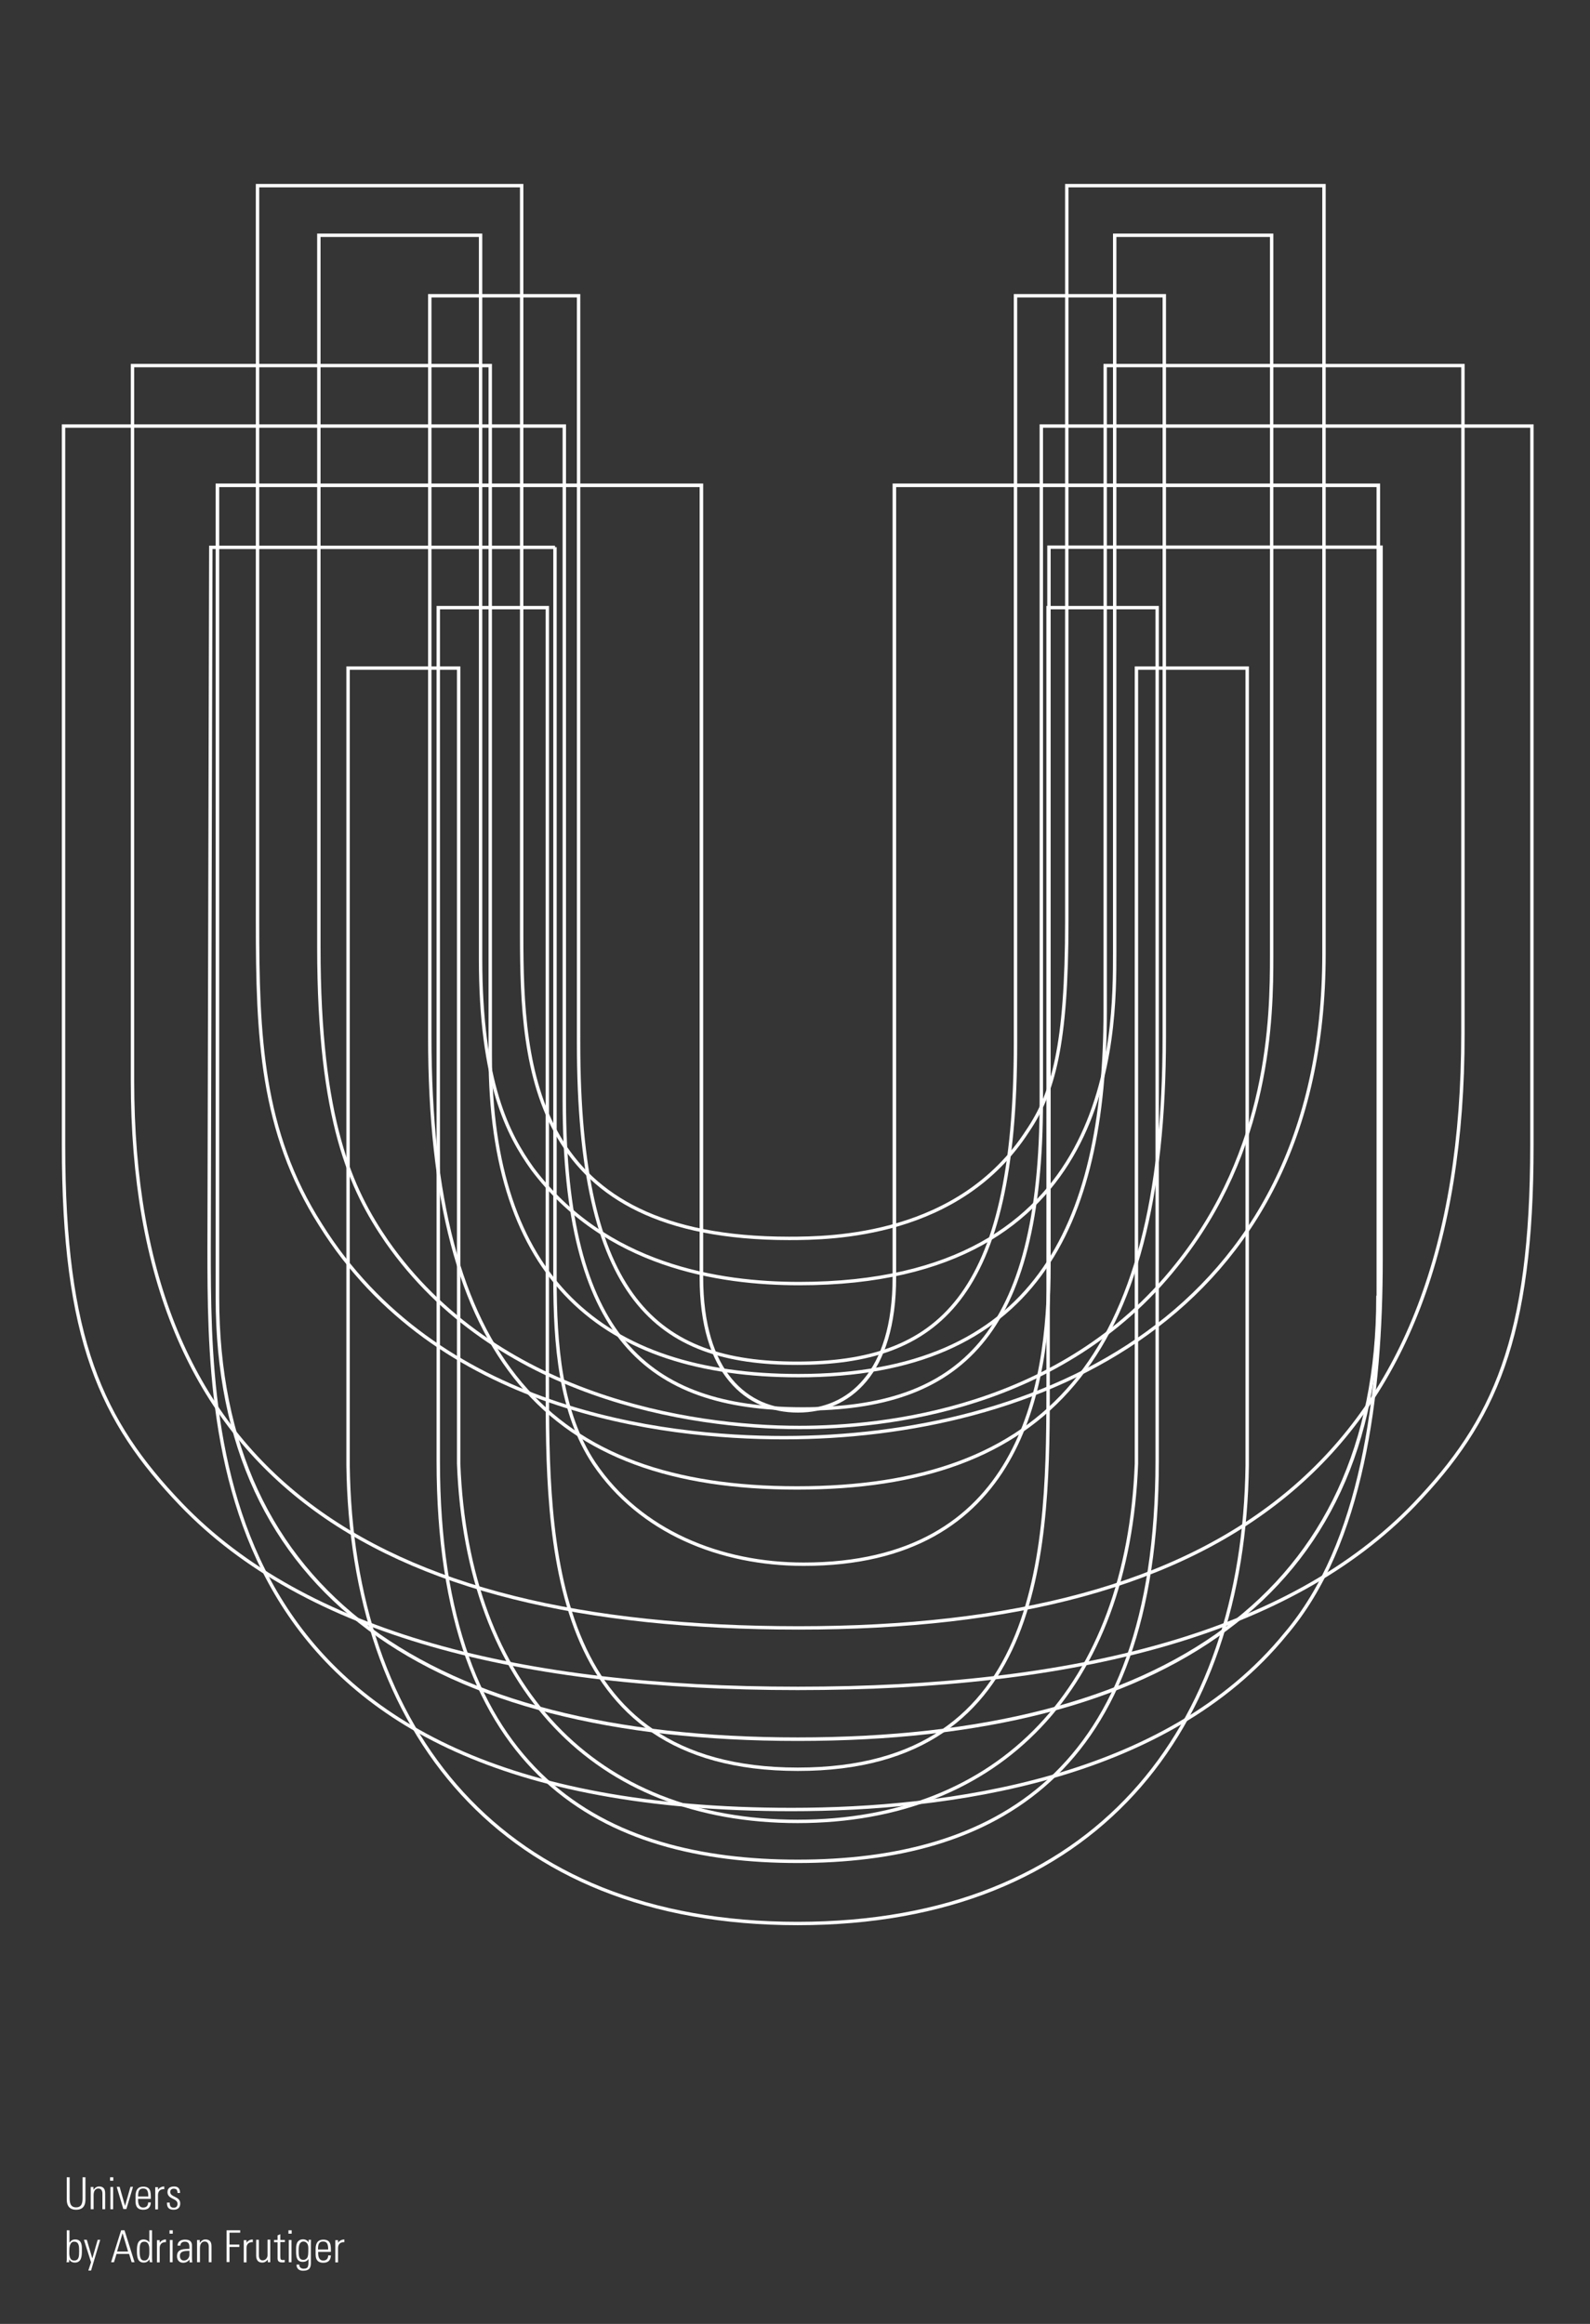 <?xml version="1.0" encoding="utf-8"?>
<!-- Generator: Adobe Illustrator 19.1.0, SVG Export Plug-In . SVG Version: 6.00 Build 0)  -->
<!DOCTYPE svg PUBLIC "-//W3C//DTD SVG 1.1//EN" "http://www.w3.org/Graphics/SVG/1.1/DTD/svg11.dtd">
<svg version="1.1" xmlns="http://www.w3.org/2000/svg" xmlns:xlink="http://www.w3.org/1999/xlink" x="0px" y="0px"
	 viewBox="0 0 936 1368" style="enable-background:new 0 0 936 1368;" xml:space="preserve">
<style type="text/css">
	.Arched_x0020_Green{fill:url(#SVGID_1_);stroke:#FFFFFF;stroke-width:0.25;stroke-miterlimit:1;}
	.st0{fill:#353535;}
	.st1{fill:none;stroke:#FFFFFF;stroke-width:2;}
	.st2{fill:none;stroke:#FFFFFF;stroke-width:2.092;}
	.st3{fill:#FFFFFF;}
</style>
<linearGradient id="SVGID_1_" gradientUnits="userSpaceOnUse" x1="0" y1="1368" x2="0.707" y2="1367.293">
	<stop  offset="0" style="stop-color:#20AC4B"/>
	<stop  offset="0.983" style="stop-color:#19361A"/>
</linearGradient>
<g id="Layer_2">
	<rect x="0" y="-6" class="st0" width="940.1" height="1374"/>
</g>
<g id="Layer_1">
	<g>
		<path class="st1" d="M37.4,250.8h294.8v397.1c0,138.4,48.1,181.5,140.4,181.5S613,786.3,613,647.9V250.8h288.8V674
			c0,114.3-22.1,162.4-69.2,211.6c-73.2,76.2-199.6,108.3-363,108.3c-163.5,0-289.8-32.1-363-108.3C59.5,836.4,37.4,788.3,37.4,674
			V250.8z"/>
	</g>
	<g>
		<path class="st2" d="M811.2,763.8c0,173.3-124.5,260-341.6,260c-217.1,0-341.6-86.7-341.6-260V285.7h284.9v466.1
			c0,56.8,26.9,78.7,56.8,78.7c29.9,0,56.8-21.9,56.8-78.7V285.7h284.9V763.8z"/>
	</g>
	<g>
		<path class="st1" d="M326.7,322.1v430.2c0,39.1,3,79.2,23.1,109.3c27.1,40.1,74.2,59.2,123.3,59.2
			c127.4,0,144.4-103.3,144.4-175.5V322.1H813v419.2c0,80.2-11,167.5-56.2,220.6c-70.2,86.2-199.5,103.3-290.8,103.3
			c-341.9,0-342.9-212.6-342.9-330.9l1-412.1H326.7z"/>
	</g>
	<g>
		<path class="st1" d="M861.2,608.3c0,250.7-139.4,350-391.1,350C217.4,958.2,78,867,78,636.3V215.2h210.6v406.1
			c0,130.4,65.2,188.5,181.5,188.5c138.4,0,180.5-87.2,180.5-214.6v-380h210.6V608.3z"/>
	</g>
	<g>
		<path class="st1" d="M307.1,109.3v441.2c0,79.2,6,178.5,157.4,178.5c25.1,0,100.3-1,140.4-63.2c15-22.1,23.1-50.1,23.1-123.3
			V109.3h151.4v452.2c0,215.6-171.5,284.8-317.9,284.8c-72.2,0-204.6-16-272.8-125.3c-35.1-55.2-37.1-111.3-37.1-178.5V109.3H307.1z
			"/>
	</g>
	<g>
		<path class="st1" d="M282.9,138.5v425.7c0,73.3,16.2,103.8,30.5,123.8c42.9,57.1,109.5,67.6,157.1,67.6
			c185.7,0,185.7-145.7,185.7-195.2V138.5h92.4v423.8c0,37.1-1,114.3-56.2,182.8c-67.6,84.8-172.4,95.2-221.9,95.2
			c-64.8,0-179-18.1-242.8-109.5c-20.9-30.5-40-70.5-40-173.3v-419H282.9z"/>
	</g>
	<g>
		<path class="st1" d="M322.2,812.9c0,94.3,0,228.6,147.4,228.6C617,1041.6,617,907.2,617,812.9V357.7h64.2v502.4
			c0,186.5-98.3,235.6-211.6,235.6c-113.3,0-211.6-49.1-211.6-235.6V357.7h64.2V812.9z"/>
	</g>
	<g>
		<path class="st1" d="M270,393.3v468.3c5,131.4,80.2,210.6,199.5,210.6c119.3,0,194.5-79.2,199.5-210.6V393.3h65.2v469.3
			c-2,155.4-89.2,269.7-264.7,269.7S206.9,1018,204.9,862.6V393.3H270z"/>
	</g>
	<g>
		<path class="st1" d="M253,174.1h87.6V614c0,150.5,45.7,188.5,128.6,188.5c82.8,0,128.6-38.1,128.6-188.5V174.1h87.6v436.1
			c0,190.5-70.5,265.7-216.2,265.7c-145.7,0-216.2-75.2-216.2-265.7V174.1z"/>
	</g>
	<g>
		<path class="st3" d="M46,1560.5c0,2.4,0,5.9,3.8,5.9c3.8,0,3.8-3.5,3.8-5.9v-11.8h1.7v13c0,4.8-2.5,6.1-5.5,6.1
			c-2.9,0-5.5-1.3-5.5-6.1v-13H46V1560.5z"/>
		<path class="st3" d="M60,1567.5h-1.6v-13.1H60v1.6h0.1c0.8-1.1,1.8-1.9,3.2-1.9c3.3,0,3.6,2.4,3.6,4.1v9.3h-1.6v-9.2
			c0-1.5-0.6-3-2.4-3c-1.4,0-2.8,1-2.8,3.9V1567.5z"/>
		<path class="st3" d="M69.8,1550.7v-2h1.9v2H69.8z M70,1567.5v-13.1h1.6v13.1H70z"/>
		<path class="st3" d="M78.6,1565.5L78.6,1565.5l3.2-11.2h1.5l-3.9,13.1h-1.8l-3.9-13.1h1.7L78.6,1565.5z"/>
		<path class="st3" d="M86.3,1561.3v1c0,1.8,0.5,4.2,3,4.2c2,0,2.9-1.2,2.9-3h1.6c-0.2,3.2-1.9,4.3-4.5,4.3c-2.3,0-4.5-0.9-4.5-4.9
			v-3.2c0-3.8,1.6-5.5,4.5-5.5c4.5,0,4.5,3.2,4.5,7.2H86.3z M92.3,1560c0-2.9-0.5-4.7-3-4.7s-3,1.7-3,4.7H92.3z"/>
		<path class="st3" d="M98,1556.1L98,1556.1c0.7-1.2,2.1-2,3.7-2v1.6c-2.2-0.2-3.7,1.1-3.7,3.4v8.5h-1.6v-13.1H98V1556.1z"/>
		<path class="st3" d="M107.2,1567.8c-2.8,0-4-1.4-3.9-4.2h1.6c0,1.8,0.4,3,2.4,3c1.5,0,2.2-0.9,2.2-2.3c0-3.4-5.9-2.5-5.9-6.9
			c0-2.4,1.7-3.3,4-3.3c2.6,0,3.4,1.8,3.4,3.8h-1.5c-0.1-1.7-0.5-2.5-2.3-2.5c-1.1,0-2,0.7-2,1.9c0,3.3,5.9,2.4,5.9,6.8
			C111.1,1566.5,109.7,1567.8,107.2,1567.8z"/>
		<path class="st3" d="M44.1,1598.7c0.1-0.4,0.2-0.9,0.2-1.3v-17.5h1.6v7.1l0.1,0.1c0.8-1.2,1.8-1.8,3.3-1.8c4.3,0,3.9,4.5,3.9,6.8
			c0,2.9-0.2,6.8-4.1,6.8c-1.5,0-2.7-0.6-3.3-1.8h-0.1v1.6H44.1z M48.6,1597.7c2.9,0,3-2.5,3-5.5s-0.1-5.6-3-5.6
			c-2.5,0-2.8,3.4-2.8,5.4C45.7,1594,45.7,1597.7,48.6,1597.7z"/>
		<path class="st3" d="M58.6,1598.7l-4.2-13.2h1.7l3.2,10.8h0.1l3.1-10.8H64l-5.4,18.1H57L58.6,1598.7z"/>
		<path class="st3" d="M78.3,1579.9l5.9,18.8h-1.7l-1.5-4.9h-7.4l-1.5,4.9h-1.7l5.9-18.8H78.3z M80.4,1592.4l-3.2-10.6h-0.1
			l-3.2,10.6H80.4z"/>
		<path class="st3" d="M93,1597L93,1597c-0.9,1.3-1.8,1.9-3.4,1.9c-3.8,0-4-3.8-4-6.8c0-2.5,0-6.8,4-6.8c1.2,0,2.4,0.5,3.2,1.6
			l0.1,0v-7h1.6v16.2c0,1.3,0.1,2.2,0.2,2.6h-1.5L93,1597z M92.9,1593.3v-2.3c0-0.8,0-4.4-2.9-4.4c-2.8,0-2.8,2.5-2.8,5.6
			c0,4.9,1.2,5.5,2.9,5.5C91.5,1597.7,92.9,1596.5,92.9,1593.3z"/>
		<path class="st3" d="M99,1587.3L99,1587.3c0.7-1.2,2.1-2,3.7-2v1.6c-2.2-0.2-3.7,1.1-3.7,3.4v8.5h-1.6v-13.1H99V1587.3z"/>
		<path class="st3" d="M104.8,1581.9v-2h1.9v2H104.8z M105,1598.7v-13.1h1.6v13.1H105z"/>
		<path class="st3" d="M116.6,1597.1L116.6,1597.1c-0.9,1.2-2.2,1.9-3.8,1.9c-2.3,0-3.6-1.6-3.6-3.9c0-4.6,4.6-4.1,7.3-4.3v-1.1
			c0-1.9-0.6-3.1-2.7-3.1c-1.4,0-2.6,0.7-2.6,2.3h-1.7c0.1-2.5,2.1-3.5,4.4-3.5c1.3,0,4.1,0.1,4.1,3.5v6.6c0,0.9,0,1.8,0.2,3.3h-1.6
			V1597.1z M116.5,1592c-2.2,0.1-5.6-0.2-5.6,3c0,1.5,0.8,2.7,2.4,2.7c1.8,0,3.2-1.6,3.2-3.3V1592z"/>
		<path class="st3" d="M122.6,1598.7H121v-13.1h1.6v1.6h0.1c0.8-1.1,1.8-1.9,3.2-1.9c3.3,0,3.6,2.4,3.6,4.1v9.3h-1.6v-9.2
			c0-1.5-0.6-3-2.4-3c-1.4,0-2.8,1-2.8,3.9V1598.7z"/>
		<path class="st3" d="M138.5,1579.9h7.9v1.4h-6.3v7h5.8v1.4h-5.8v8.9h-1.7V1579.9z"/>
		<path class="st3" d="M150.1,1587.3L150.1,1587.3c0.7-1.2,2.1-2,3.7-2v1.6c-2.2-0.2-3.7,1.1-3.7,3.4v8.5h-1.6v-13.1h1.6V1587.3z"/>
		<path class="st3" d="M164.1,1585.6v13.1h-1.4v-1.5h-0.1c-0.9,1.1-1.8,1.7-3.3,1.7c-2.7,0-3.5-2-3.5-4.1v-9.3h1.6v9
			c0,0.4-0.1,3.1,2.2,3.1c2.1,0,2.9-2,2.9-2.9v-9.3H164.1z"/>
		<path class="st3" d="M166.3,1586.8v-1.2h2.1v-2.7l1.6-0.7v3.4h2.7v1.2h-2.7v8.4c0,1.7,0.2,2.2,1.4,2.2c0.5,0,0.9,0,1.2-0.1v1.4
			c-0.5,0.1-1,0.1-1.5,0.1c-2.1,0-2.7-0.9-2.7-2.5v-9.4H166.3z"/>
		<path class="st3" d="M174.8,1581.9v-2h1.9v2H174.8z M175,1598.7v-13.1h1.6v13.1H175z"/>
		<path class="st3" d="M186.6,1585.5h1.5c-0.1,1.2-0.1,1.9-0.1,2.6v11c0,2.9-0.9,4.6-4.6,4.6c-3.3,0-3.9-2.3-3.8-3.6h1.6
			c-0.1,1.5,1,2.4,2.5,2.4c3,0,2.9-1.6,2.9-5.6h-0.1c-0.7,1.1-1.9,1.6-3.2,1.6c-3.8,0-4-3.2-4-6.2c0-3,0-3.1,0.4-4.5
			c0.1-0.5,1-2.6,3.7-2.6c1.3,0,2.7,0.7,3.2,1.8l0.1,0.1V1585.5z M180.8,1591.8c0,2.7,0,5.5,2.8,5.5c1.3,0,2.1-0.9,2.4-1.5
			c0.4-1,0.5-1.6,0.5-5.5c0-2.8-1.5-3.8-2.9-3.8C180.9,1586.6,180.8,1589.9,180.8,1591.8z"/>
		<path class="st3" d="M192.3,1592.5v1c0,1.8,0.5,4.2,3,4.2c1.9,0,2.9-1.2,2.9-3h1.6c-0.2,3.2-1.9,4.3-4.5,4.3
			c-2.3,0-4.5-0.9-4.5-4.9v-3.2c0-3.8,1.6-5.5,4.5-5.5c4.5,0,4.5,3.2,4.5,7.2H192.3z M198.2,1591.2c0-2.9-0.5-4.7-3-4.7
			s-3,1.7-3,4.7H198.2z"/>
		<path class="st3" d="M204,1587.3L204,1587.3c0.7-1.2,2.1-2,3.7-2v1.6c-2.2-0.2-3.7,1.1-3.7,3.4v8.5h-1.6v-13.1h1.6V1587.3z"/>
	</g>
	<g>
		<path class="st3" d="M41,1293.5c0,2.4,0,5.9,3.8,5.9c3.8,0,3.8-3.5,3.8-5.9v-11.8h1.7v13c0,4.8-2.5,6.1-5.5,6.1
			c-2.9,0-5.5-1.3-5.5-6.1v-13H41V1293.5z"/>
		<path class="st3" d="M55,1300.5h-1.6v-13.1H55v1.6h0.1c0.8-1.1,1.8-1.9,3.2-1.9c3.3,0,3.6,2.4,3.6,4.1v9.3h-1.6v-9.2
			c0-1.5-0.6-3-2.4-3c-1.4,0-2.8,1-2.8,3.9V1300.5z"/>
		<path class="st3" d="M64.8,1283.7v-2h1.9v2H64.8z M65,1300.5v-13.1h1.6v13.1H65z"/>
		<path class="st3" d="M73.6,1298.5L73.6,1298.5l3.2-11.2h1.5l-3.9,13.1h-1.8l-3.9-13.1h1.7L73.6,1298.5z"/>
		<path class="st3" d="M81.3,1294.3v1c0,1.8,0.5,4.2,3,4.2c2,0,2.9-1.2,2.9-3h1.6c-0.2,3.2-1.9,4.3-4.5,4.3c-2.3,0-4.5-0.9-4.5-4.9
			v-3.2c0-3.8,1.6-5.5,4.5-5.5c4.5,0,4.5,3.2,4.5,7.2H81.3z M87.3,1293c0-2.9-0.5-4.7-3-4.7s-3,1.7-3,4.7H87.3z"/>
		<path class="st3" d="M93,1289.1L93,1289.1c0.7-1.2,2.1-2,3.7-2v1.6c-2.2-0.2-3.7,1.1-3.7,3.4v8.5h-1.6v-13.1H93V1289.1z"/>
		<path class="st3" d="M102.2,1300.8c-2.8,0-4-1.4-3.9-4.2h1.6c0,1.8,0.4,3,2.4,3c1.5,0,2.2-0.9,2.2-2.3c0-3.4-5.9-2.5-5.9-6.9
			c0-2.4,1.7-3.3,4-3.3c2.6,0,3.4,1.8,3.4,3.8h-1.5c-0.1-1.7-0.5-2.5-2.3-2.5c-1.1,0-2,0.7-2,1.9c0,3.3,5.9,2.4,5.9,6.8
			C106.1,1299.5,104.7,1300.8,102.2,1300.8z"/>
		<path class="st3" d="M39.1,1331.7c0.1-0.4,0.2-0.9,0.2-1.3v-17.5h1.6v7.1l0.1,0.1c0.8-1.2,1.8-1.8,3.3-1.8c4.3,0,3.9,4.5,3.9,6.8
			c0,2.9-0.2,6.8-4.1,6.8c-1.5,0-2.7-0.6-3.3-1.8h-0.1v1.6H39.1z M43.6,1330.7c2.9,0,3-2.5,3-5.5s-0.1-5.6-3-5.6
			c-2.5,0-2.8,3.4-2.8,5.4C40.7,1327,40.7,1330.7,43.6,1330.7z"/>
		<path class="st3" d="M53.6,1331.7l-4.2-13.2h1.7l3.2,10.8h0.1l3.1-10.8H59l-5.4,18.1H52L53.6,1331.7z"/>
		<path class="st3" d="M73.3,1312.9l5.9,18.8h-1.7l-1.5-4.9h-7.4l-1.5,4.9h-1.7l5.9-18.8H73.3z M75.4,1325.4l-3.2-10.6h-0.1
			l-3.2,10.6H75.4z"/>
		<path class="st3" d="M88,1330L88,1330c-0.9,1.3-1.8,1.9-3.4,1.9c-3.8,0-4-3.8-4-6.8c0-2.5,0-6.8,4-6.8c1.2,0,2.4,0.5,3.2,1.6
			l0.1,0v-7h1.6v16.2c0,1.3,0.1,2.2,0.2,2.6h-1.5L88,1330z M87.9,1326.3v-2.3c0-0.8,0-4.4-2.9-4.4c-2.8,0-2.8,2.5-2.8,5.6
			c0,4.9,1.2,5.5,2.9,5.5C86.5,1330.7,87.9,1329.5,87.9,1326.3z"/>
		<path class="st3" d="M94,1320.3L94,1320.3c0.7-1.2,2.1-2,3.7-2v1.6c-2.2-0.2-3.7,1.1-3.7,3.4v8.5h-1.6v-13.1H94V1320.3z"/>
		<path class="st3" d="M99.8,1314.9v-2h1.9v2H99.8z M100,1331.7v-13.1h1.6v13.1H100z"/>
		<path class="st3" d="M111.6,1330.1L111.6,1330.1c-0.9,1.2-2.2,1.9-3.8,1.9c-2.3,0-3.6-1.6-3.6-3.9c0-4.6,4.6-4.1,7.3-4.3v-1.1
			c0-1.9-0.6-3.1-2.7-3.1c-1.4,0-2.6,0.7-2.6,2.3h-1.7c0.1-2.5,2.1-3.5,4.4-3.5c1.3,0,4.1,0.1,4.1,3.5v6.6c0,0.9,0,1.8,0.2,3.3h-1.6
			V1330.1z M111.5,1325c-2.2,0.1-5.6-0.2-5.6,3c0,1.5,0.8,2.7,2.4,2.7c1.8,0,3.2-1.6,3.2-3.3V1325z"/>
		<path class="st3" d="M117.6,1331.7H116v-13.1h1.6v1.6h0.1c0.8-1.1,1.8-1.9,3.2-1.9c3.3,0,3.6,2.4,3.6,4.1v9.3h-1.6v-9.2
			c0-1.5-0.6-3-2.4-3c-1.4,0-2.8,1-2.8,3.9V1331.7z"/>
		<path class="st3" d="M133.5,1312.9h7.9v1.4h-6.3v7h5.8v1.4h-5.8v8.9h-1.7V1312.9z"/>
		<path class="st3" d="M145.1,1320.3L145.1,1320.3c0.7-1.2,2.1-2,3.7-2v1.6c-2.2-0.2-3.7,1.1-3.7,3.4v8.5h-1.6v-13.1h1.6V1320.3z"/>
		<path class="st3" d="M159.1,1318.6v13.1h-1.4v-1.5h-0.1c-0.9,1.1-1.8,1.7-3.3,1.7c-2.7,0-3.5-2-3.5-4.1v-9.3h1.6v9
			c0,0.4-0.1,3.1,2.2,3.1c2.1,0,2.9-2,2.9-2.9v-9.3H159.1z"/>
		<path class="st3" d="M161.3,1319.8v-1.2h2.1v-2.7l1.6-0.7v3.4h2.7v1.2h-2.7v8.4c0,1.7,0.2,2.2,1.4,2.2c0.5,0,0.9,0,1.2-0.1v1.4
			c-0.5,0.1-1,0.1-1.5,0.1c-2.1,0-2.7-0.9-2.7-2.5v-9.4H161.3z"/>
		<path class="st3" d="M169.8,1314.9v-2h1.9v2H169.8z M170,1331.7v-13.1h1.6v13.1H170z"/>
		<path class="st3" d="M181.6,1318.5h1.5c-0.1,1.2-0.1,1.9-0.1,2.6v11c0,2.9-0.9,4.6-4.6,4.6c-3.3,0-3.9-2.3-3.8-3.6h1.6
			c-0.1,1.5,1,2.4,2.5,2.4c3,0,2.9-1.6,2.9-5.6h-0.1c-0.7,1.1-1.9,1.6-3.2,1.6c-3.8,0-4-3.2-4-6.2c0-3,0-3.1,0.4-4.5
			c0.1-0.5,1-2.6,3.7-2.6c1.3,0,2.7,0.7,3.2,1.8l0.1,0.1V1318.5z M175.8,1324.8c0,2.7,0,5.5,2.8,5.5c1.3,0,2.1-0.9,2.4-1.5
			c0.4-1,0.5-1.6,0.5-5.5c0-2.8-1.5-3.8-2.9-3.8C175.9,1319.6,175.8,1322.9,175.8,1324.8z"/>
		<path class="st3" d="M187.3,1325.5v1c0,1.8,0.5,4.2,3,4.2c1.9,0,2.9-1.2,2.9-3h1.6c-0.2,3.2-1.9,4.3-4.5,4.3
			c-2.3,0-4.5-0.9-4.5-4.9v-3.2c0-3.8,1.6-5.5,4.5-5.5c4.5,0,4.5,3.2,4.5,7.2H187.3z M193.2,1324.2c0-2.9-0.5-4.7-3-4.7
			s-3,1.7-3,4.7H193.2z"/>
		<path class="st3" d="M199,1320.3L199,1320.3c0.7-1.2,2.1-2,3.7-2v1.6c-2.2-0.2-3.7,1.1-3.7,3.4v8.5h-1.6v-13.1h1.6V1320.3z"/>
	</g>
	<g>
		<path class="st3" d="M709.1,1558.1c0-5.1,0.1-9.8,5.7-9.8c4.5,0,4.6,3.7,4.6,5.4h-1.7c0-2.1-0.6-4-3-4c-4,0-4,3.4-4,8.3
			s0.1,8.3,4,8.3c2.2,0,3-1.9,3-4.3h1.8c0,1.4-0.3,5.7-4.8,5.7C709.2,1567.9,709.1,1563.2,709.1,1558.1z"/>
		<path class="st3" d="M722.4,1567.5v-18.8h1.6v18.8H722.4z"/>
		<path class="st3" d="M734,1565.9L734,1565.9c-0.9,1.2-2.2,1.9-3.8,1.9c-2.3,0-3.6-1.6-3.6-3.9c0-4.6,4.6-4.1,7.3-4.3v-1.1
			c0-1.9-0.6-3.1-2.7-3.1c-1.4,0-2.6,0.7-2.6,2.3H727c0.1-2.5,2.1-3.5,4.4-3.5c1.3,0,4.1,0.1,4.1,3.5v6.6c0,0.9,0,1.8,0.2,3.3H734
			V1565.9z M733.9,1560.8c-2.2,0.1-5.6-0.2-5.6,3c0,1.5,0.8,2.7,2.4,2.7c1.8,0,3.3-1.6,3.3-3.3V1560.8z"/>
		<path class="st3" d="M742,1567.8c-2.8,0-4-1.4-3.9-4.2h1.6c0,1.8,0.4,3,2.4,3c1.5,0,2.2-0.9,2.2-2.3c0-3.4-5.9-2.5-5.9-6.9
			c0-2.4,1.7-3.3,4-3.3c2.6,0,3.4,1.8,3.4,3.8h-1.5c-0.1-1.7-0.5-2.5-2.3-2.5c-1.1,0-2,0.7-2,1.9c0,3.3,5.9,2.4,5.9,6.8
			C745.8,1566.5,744.4,1567.8,742,1567.8z"/>
		<path class="st3" d="M752,1567.8c-2.8,0-4-1.4-3.9-4.2h1.6c0,1.8,0.4,3,2.4,3c1.5,0,2.2-0.9,2.2-2.3c0-3.4-5.9-2.5-5.9-6.9
			c0-2.4,1.7-3.3,4-3.3c2.6,0,3.4,1.8,3.4,3.8h-1.5c-0.1-1.7-0.5-2.5-2.3-2.5c-1.1,0-2,0.7-2,1.9c0,3.3,5.9,2.4,5.9,6.8
			C755.9,1566.5,754.5,1567.8,752,1567.8z"/>
		<path class="st3" d="M758.5,1550.7v-2h1.9v2H758.5z M758.7,1567.5v-13.1h1.6v13.1H758.7z"/>
		<path class="st3" d="M764.9,1555.6h-2.1v-1.2h2.1v-2.2c0-1.2,0.2-3.5,3.4-3.5c0.2,0,0.5,0.1,0.9,0.1v1.3h-1.2
			c-1.5,0-1.5,1.4-1.5,2.1v2.2h2.7v1.2h-2.7v11.9h-1.6V1555.6z M770.1,1550.7v-2h1.9v2H770.1z M770.3,1567.5v-13.1h1.6v13.1H770.3z"
			/>
		<path class="st3" d="M781.1,1558.1c0.1-1.6-0.5-2.8-2.3-2.8c-1,0-1.8,0.5-2.1,1.5c-0.2,0.6-0.4,2.4-0.4,4.1c0,2.4,0,5.5,2.4,5.5
			c2.1,0,2.3-1.3,2.4-2.9h1.6c0.1,3.5-2.4,4.1-3.6,4.1c-4.4,0-4.4-3.5-4.4-6.8c0-1.3,0.1-3.4,0.4-4.3c0.7-1.9,2.2-2.5,4-2.5
			c2.3,0,3.8,1.3,3.7,4H781.1z"/>
		<path class="st3" d="M792.2,1565.9L792.2,1565.9c-0.9,1.2-2.2,1.9-3.8,1.9c-2.3,0-3.6-1.6-3.6-3.9c0-4.6,4.6-4.1,7.3-4.3v-1.1
			c0-1.9-0.6-3.1-2.7-3.1c-1.4,0-2.6,0.7-2.6,2.3h-1.7c0.1-2.5,2.1-3.5,4.4-3.5c1.3,0,4.1,0.1,4.1,3.5v6.6c0,0.9,0,1.8,0.2,3.3h-1.6
			V1565.9z M792.1,1560.8c-2.2,0.1-5.6-0.2-5.6,3c0,1.5,0.8,2.7,2.4,2.7c1.8,0,3.2-1.6,3.2-3.3V1560.8z"/>
		<path class="st3" d="M795.7,1555.6v-1.2h2.1v-2.7l1.6-0.7v3.4h2.7v1.2h-2.7v8.4c0,1.7,0.2,2.2,1.4,2.2c0.5,0,0.9,0,1.2-0.1v1.4
			c-0.5,0.1-1,0.1-1.5,0.1c-2.1,0-2.7-0.9-2.7-2.5v-9.4H795.7z"/>
		<path class="st3" d="M804.3,1550.7v-2h1.9v2H804.3z M804.4,1567.5v-13.1h1.6v13.1H804.4z"/>
		<path class="st3" d="M808.8,1562.3v-2.8c0-3.4,1.5-5.4,4.5-5.4s4.5,2,4.5,5.4v2.8c0,3.4-1.5,5.4-4.5,5.4
			S808.8,1565.8,808.8,1562.3z M810.4,1560.9c0,3.4,0.4,5.6,3,5.6s3-2.2,3-5.6c0-3.4-0.4-5.6-3-5.6S810.4,1557.5,810.4,1560.9z"/>
		<path class="st3" d="M822.1,1567.5h-1.6v-13.1h1.6v1.6h0.1c0.8-1.1,1.8-1.9,3.2-1.9c3.3,0,3.6,2.4,3.6,4.1v9.3h-1.6v-9.2
			c0-1.5-0.6-3-2.4-3c-1.4,0-2.8,1-2.8,3.9V1567.5z"/>
		<path class="st3" d="M718.4,1590.3h-3.8v-1.4h5.5v9.4c-1.7,0.5-3.4,0.8-5.2,0.8c-6.1,0-5.7-6.1-5.7-9.8c0-3.6-0.4-9.8,5.7-9.8
			c3.6,0,5.4,1.5,5.4,5.2h-1.7c0-2.5-1.1-3.8-3.7-3.8c-4.1,0-4,3.6-4,8.3c0,4.7-0.1,8.3,4,8.3c1.4,0,2.6-0.2,3.5-0.5V1590.3z"/>
		<path class="st3" d="M724.9,1587.3L724.9,1587.3c0.7-1.2,2.1-2,3.7-2v1.6c-2.2-0.2-3.7,1.1-3.7,3.4v8.5h-1.6v-13.1h1.6V1587.3z"/>
		<path class="st3" d="M730.1,1593.5v-2.8c0-3.4,1.5-5.4,4.5-5.4c3.1,0,4.5,2,4.5,5.4v2.8c0,3.4-1.5,5.4-4.5,5.4
			C731.6,1599,730.1,1597,730.1,1593.5z M731.7,1592.1c0,3.4,0.4,5.6,3,5.6c2.6,0,3-2.2,3-5.6c0-3.4-0.4-5.6-3-5.6
			C732.1,1586.6,731.7,1588.7,731.7,1592.1z"/>
		<path class="st3" d="M740.7,1586.8v-1.2h2.1v-2.7l1.6-0.7v3.4h2.7v1.2h-2.7v8.4c0,1.7,0.2,2.2,1.4,2.2c0.5,0,0.9,0,1.2-0.1v1.4
			c-0.5,0.1-1,0.1-1.5,0.1c-2.1,0-2.7-0.9-2.7-2.5v-9.4H740.7z"/>
		<path class="st3" d="M750.3,1592.5v1c0,1.8,0.5,4.2,3,4.2c1.9,0,2.9-1.2,2.9-3h1.6c-0.2,3.2-1.9,4.3-4.5,4.3
			c-2.3,0-4.5-0.9-4.5-4.9v-3.2c0-3.8,1.6-5.5,4.5-5.5c4.5,0,4.5,3.2,4.5,7.2H750.3z M756.2,1591.2c0-2.9-0.5-4.7-3-4.7
			s-3,1.7-3,4.7H756.2z"/>
		<path class="st3" d="M764,1599c-2.8,0-4-1.4-3.9-4.2h1.6c0,1.8,0.4,3,2.4,3c1.5,0,2.2-0.9,2.2-2.3c0-3.4-5.9-2.5-5.9-6.9
			c0-2.4,1.7-3.3,4-3.3c2.6,0,3.4,1.8,3.4,3.8h-1.5c-0.1-1.7-0.5-2.5-2.3-2.5c-1.1,0-2,0.7-2,1.9c0,3.3,5.9,2.4,5.9,6.8
			C767.9,1597.7,766.5,1599,764,1599z"/>
		<path class="st3" d="M779.1,1585.6c-0.1,0.4-0.2,0.9-0.2,1.3v16.8h-1.6v-6.4l-0.1-0.1c-0.8,1.2-1.8,1.8-3.3,1.8
			c-4.3,0-3.9-4.5-3.9-6.8c0-2.9,0.2-6.8,4.1-6.8c1.5,0,2.7,0.6,3.3,2h0.1v-1.7H779.1z M777.5,1592.2c0-3.1-0.1-5.6-3-5.6
			c-2.5,0-2.8,3.4-2.8,5.4c0,2.1,0,5.8,2.8,5.8C777.4,1597.7,777.5,1595.2,777.5,1592.2z"/>
		<path class="st3" d="M790.1,1585.6v13.1h-1.4v-1.5h-0.1c-0.9,1.1-1.8,1.7-3.3,1.7c-2.7,0-3.5-2-3.5-4.1v-9.3h1.6v9
			c0,0.4-0.1,3.1,2.2,3.1c2.1,0,2.9-2,2.9-2.9v-9.3H790.1z"/>
		<path class="st3" d="M794.4,1592.5v1c0,1.8,0.5,4.2,3,4.2c1.9,0,2.9-1.2,2.9-3h1.6c-0.2,3.2-1.9,4.3-4.5,4.3
			c-2.3,0-4.5-0.9-4.5-4.9v-3.2c0-3.8,1.6-5.5,4.5-5.5c4.5,0,4.5,3.2,4.5,7.2H794.4z M800.3,1591.2c0-2.9-0.5-4.7-3-4.7
			s-3,1.7-3,4.7H800.3z"/>
		<path class="st3" d="M818.7,1584.7c-0.1-2.3-0.6-3.7-3.2-3.7c-2,0-3.3,0.7-3.3,2.9c0,2.8,1.4,2.9,3.5,4.4c2.3,1.7,4.7,2.2,4.7,5.8
			c0,3.4-1.7,5-5,5c-3.7,0-5.3-2-5.1-5.6h1.7c0,2.1,0.2,4.2,3.5,4.2c2.2,0,3.2-1.2,3.2-3.3c0-2.5-1.7-3.3-4.4-4.9
			c-3.6-2.2-3.8-3.4-3.8-5.2c0-3.2,2-4.6,5.1-4.6c3.9,0,4.7,2.4,4.7,5.1H818.7z"/>
		<path class="st3" d="M830.3,1597.1L830.3,1597.1c-0.9,1.2-2.2,1.9-3.8,1.9c-2.3,0-3.6-1.6-3.6-3.9c0-4.6,4.6-4.1,7.3-4.3v-1.1
			c0-1.9-0.6-3.1-2.7-3.1c-1.4,0-2.6,0.7-2.6,2.3h-1.7c0.1-2.5,2.1-3.5,4.4-3.5c1.3,0,4.1,0.1,4.1,3.5v6.6c0,0.9,0,1.8,0.2,3.3h-1.6
			V1597.1z M830.2,1592c-2.2,0.1-5.6-0.2-5.6,3c0,1.5,0.8,2.7,2.4,2.7c1.8,0,3.2-1.6,3.2-3.3V1592z"/>
		<path class="st3" d="M836.3,1598.7h-1.6v-13.1h1.6v1.6h0.1c0.8-1.1,1.8-1.9,3.2-1.9c3.3,0,3.6,2.4,3.6,4.1v9.3h-1.6v-9.2
			c0-1.5-0.6-3-2.4-3c-1.4,0-2.8,1-2.8,3.9V1598.7z"/>
		<path class="st3" d="M849.6,1599c-2.8,0-4-1.4-3.9-4.2h1.6c0,1.8,0.4,3,2.4,3c1.5,0,2.2-0.9,2.2-2.3c0-3.4-5.9-2.5-5.9-6.9
			c0-2.4,1.7-3.3,4-3.3c2.6,0,3.4,1.8,3.4,3.8h-1.5c-0.1-1.7-0.5-2.5-2.3-2.5c-1.1,0-2,0.7-2,1.9c0,3.3,5.9,2.4,5.9,6.8
			C853.4,1597.7,852,1599,849.6,1599z"/>
	</g>
	<line class="st1" x1="280.2" y1="1558.5" x2="280.2" y2="1599.7"/>
	<line class="st1" x1="616.3" y1="1560.8" x2="616.3" y2="1602"/>
</g>
</svg>
